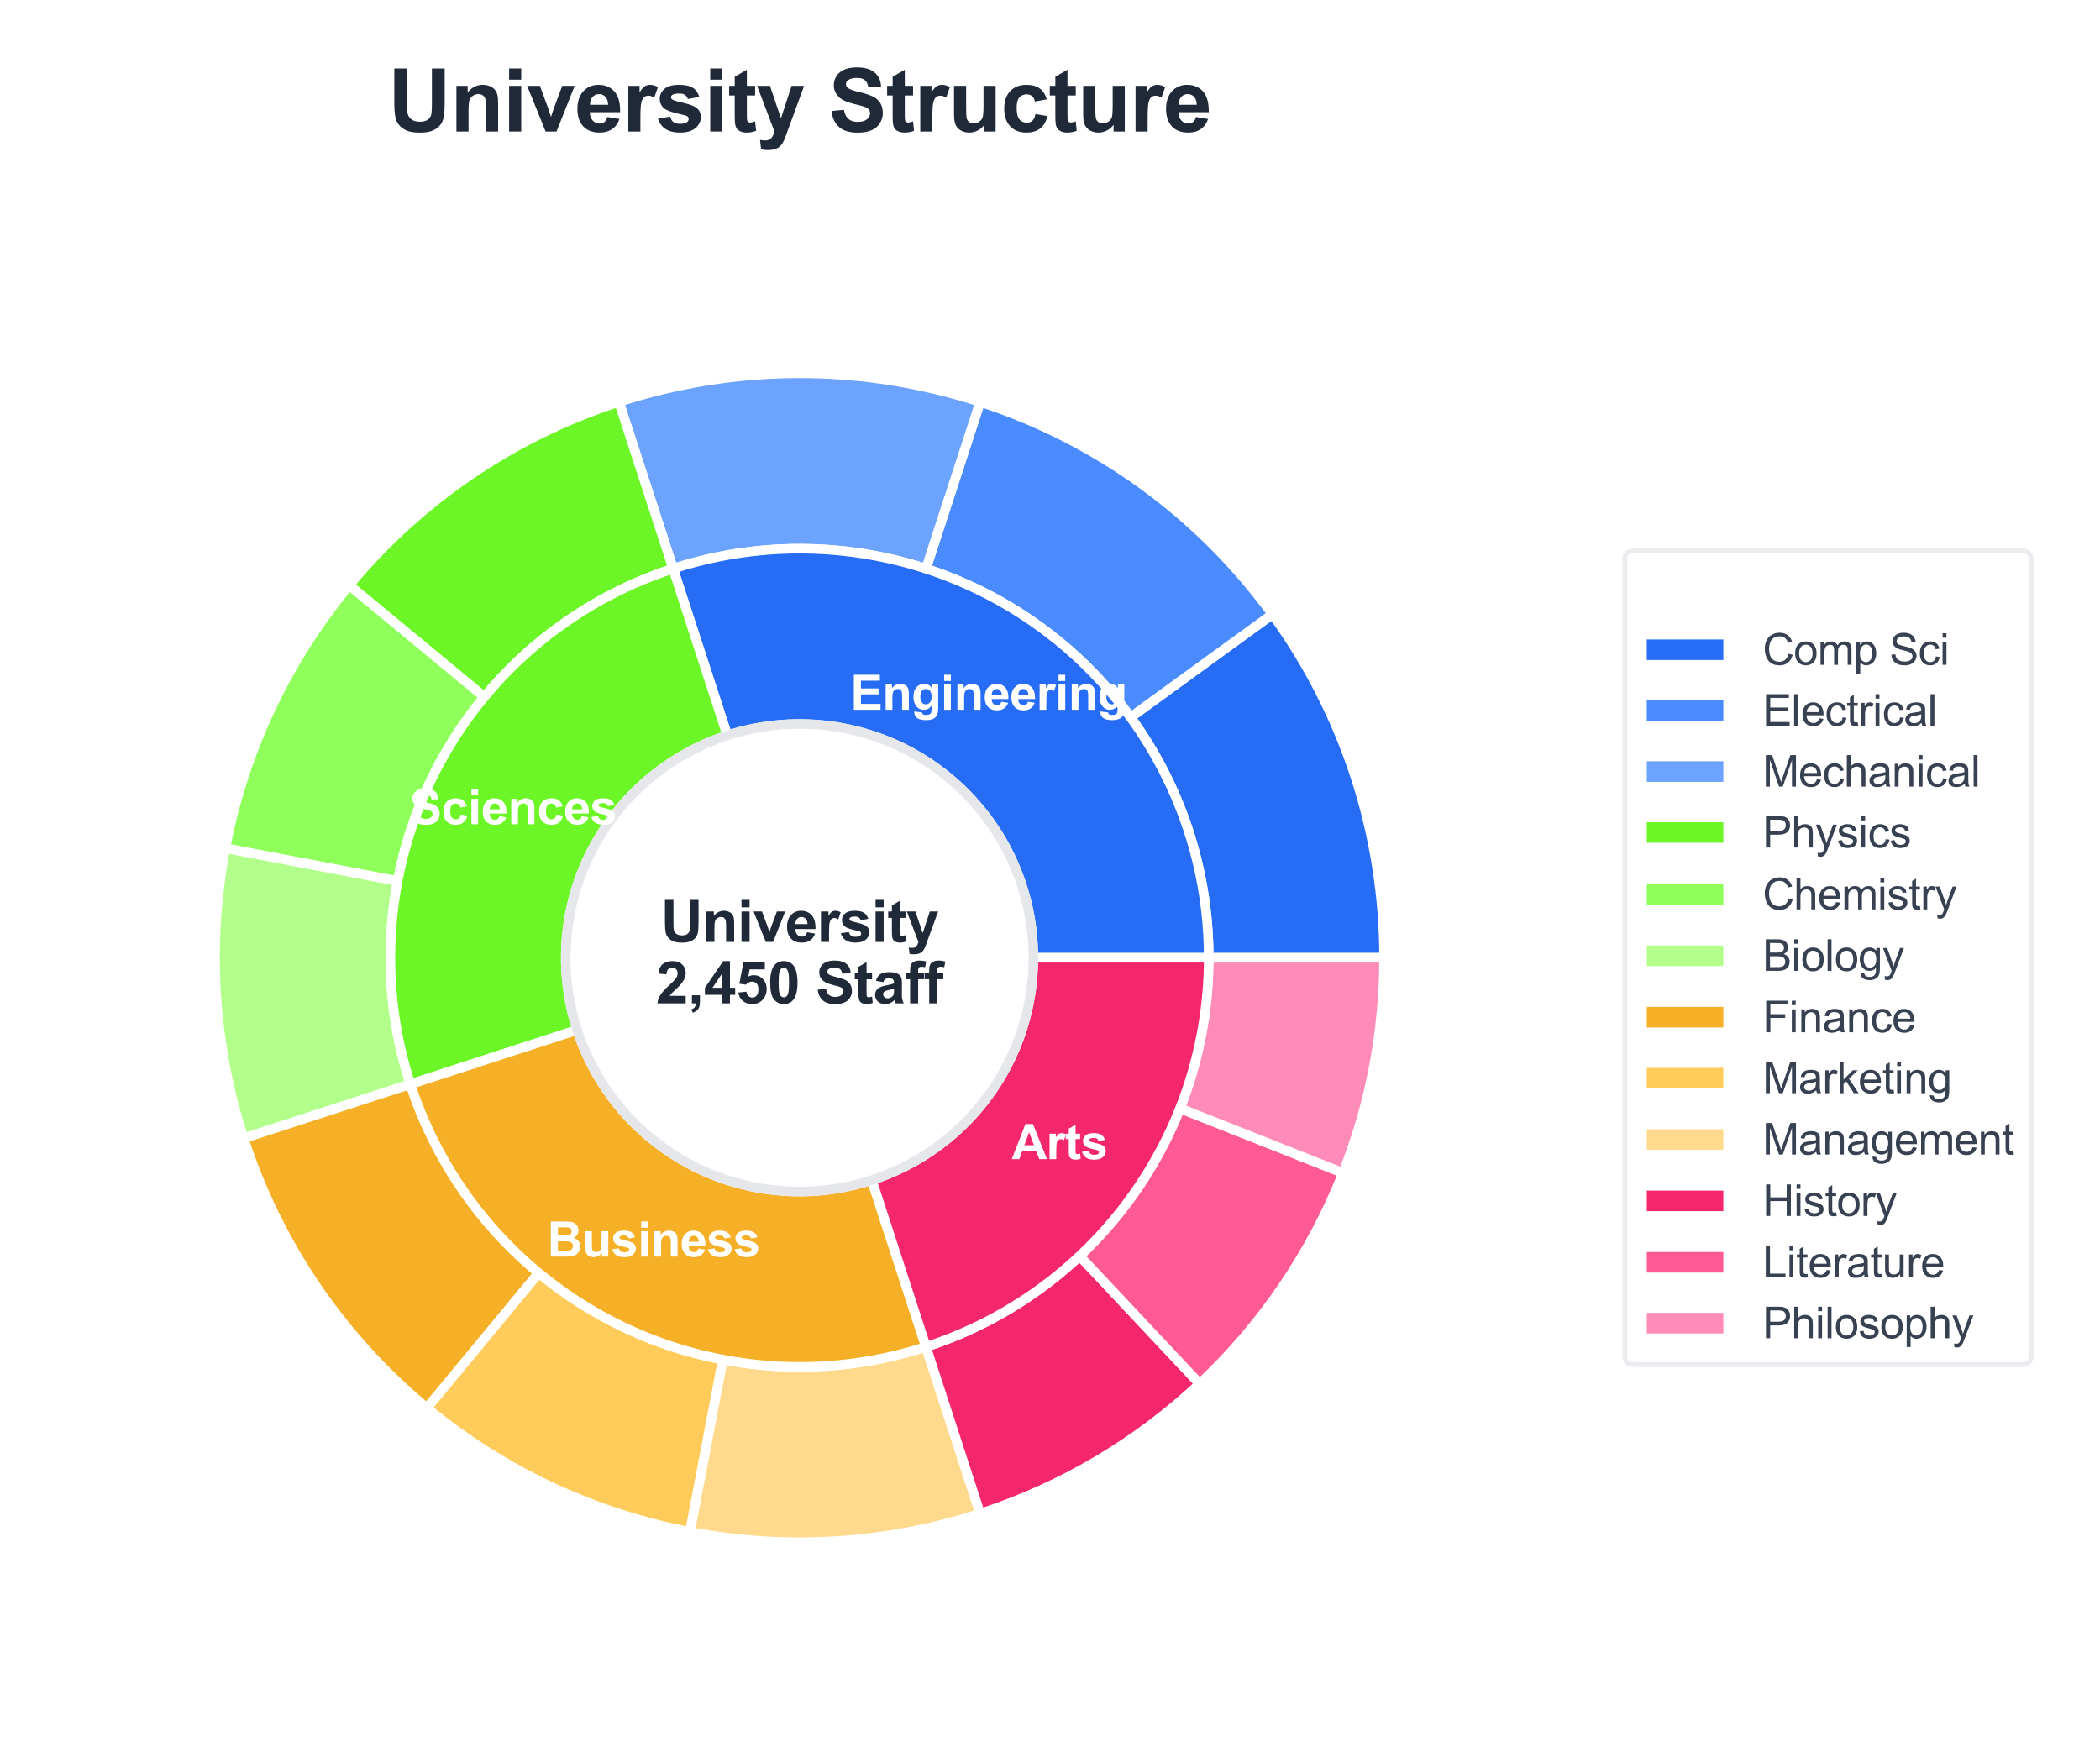<?xml version="1.0" encoding="utf-8" standalone="no"?>
<!DOCTYPE svg PUBLIC "-//W3C//DTD SVG 1.1//EN"
  "http://www.w3.org/Graphics/SVG/1.1/DTD/svg11.dtd">
<svg xmlns:xlink="http://www.w3.org/1999/xlink" viewBox="0 0 438.94 367.343" xmlns="http://www.w3.org/2000/svg" version="1.1">
 <defs>
  <style type="text/css">*{stroke-linejoin: round; stroke-linecap: butt}</style>
 </defs>
 <g id="figure_1">
  <g id="patch_1">
   <path d="M 0 367.343 
L 438.94 367.343 
L 438.94 -0 
L 0 -0 
z
" style="fill: #ffffff"/>
  </g>
  <g id="axes_1">
   <g id="matplotlib.axis_1"/>
   <g id="matplotlib.axis_2"/>
   <g id="patch_2">
    <path d="M 289.296 200.223 
C 289.296 187.403 287.278 174.662 283.316 162.469 
C 279.355 150.276 273.498 138.782 265.962 128.41 
L 236.31 149.954 
C 241.585 157.215 245.684 165.26 248.457 173.795 
C 251.231 182.33 252.643 191.249 252.643 200.223 
z
" style="fill: #276cf5; stroke: #ffffff; stroke-width: 2; stroke-linejoin: miter"/>
   </g>
   <g id="patch_3">
    <path d="M 265.962 128.41 
C 258.427 118.038 249.305 108.917 238.933 101.381 
C 228.561 93.845 217.067 87.989 204.874 84.027 
L 193.548 118.886 
C 202.083 121.659 210.129 125.759 217.389 131.034 
C 224.65 136.309 231.035 142.694 236.31 149.954 
z
" style="fill: #4a8cff; stroke: #ffffff; stroke-width: 2; stroke-linejoin: miter"/>
   </g>
   <g id="patch_4">
    <path d="M 204.874 84.027 
C 192.681 80.065 179.94 78.047 167.12 78.047 
C 154.299 78.047 141.559 80.065 129.366 84.027 
L 140.692 118.886 
C 149.227 116.113 158.146 114.7 167.12 114.7 
C 176.094 114.7 185.013 116.113 193.548 118.886 
z
" style="fill: #6ba3ff; stroke: #ffffff; stroke-width: 2; stroke-linejoin: miter"/>
   </g>
   <g id="patch_5">
    <path d="M 129.366 84.027 
C 118.396 87.591 107.986 92.691 98.447 99.174 
C 88.907 105.657 80.334 113.458 72.982 122.346 
L 101.223 145.709 
C 106.37 139.488 112.371 134.027 119.049 129.489 
C 125.726 124.951 133.013 121.381 140.692 118.886 
z
" style="fill: #6cf527; stroke: #ffffff; stroke-width: 2; stroke-linejoin: miter"/>
   </g>
   <g id="patch_6">
    <path d="M 72.982 122.346 
C 66.449 130.242 60.936 138.93 56.572 148.203 
C 52.208 157.477 49.029 167.263 47.108 177.33 
L 83.112 184.198 
C 84.456 177.151 86.682 170.301 89.736 163.809 
C 92.791 157.318 96.65 151.237 101.223 145.709 
z
" style="fill: #8fff5c; stroke: #ffffff; stroke-width: 2; stroke-linejoin: miter"/>
   </g>
   <g id="patch_7">
    <path d="M 47.108 177.33 
C 45.188 187.397 44.542 197.666 45.185 207.895 
C 45.829 218.124 47.757 228.231 50.924 237.978 
L 85.783 226.652 
C 83.566 219.829 82.216 212.754 81.766 205.593 
C 81.315 198.433 81.767 191.245 83.112 184.198 
z
" style="fill: #b2ff8c; stroke: #ffffff; stroke-width: 2; stroke-linejoin: miter"/>
   </g>
   <g id="patch_8">
    <path d="M 50.924 237.978 
C 54.488 248.947 59.588 259.357 66.071 268.897 
C 72.554 278.436 80.355 287.01 89.242 294.362 
L 112.605 266.12 
C 106.384 260.974 100.924 254.972 96.385 248.295 
C 91.847 241.617 88.278 234.33 85.783 226.652 
z
" style="fill: #f5b027; stroke: #ffffff; stroke-width: 2; stroke-linejoin: miter"/>
   </g>
   <g id="patch_9">
    <path d="M 89.242 294.362 
C 97.139 300.894 105.827 306.408 115.1 310.772 
C 124.373 315.135 134.159 318.315 144.226 320.235 
L 151.095 284.232 
C 144.047 282.887 137.197 280.662 130.706 277.607 
C 124.215 274.553 118.133 270.693 112.605 266.12 
z
" style="fill: #ffcc5c; stroke: #ffffff; stroke-width: 2; stroke-linejoin: miter"/>
   </g>
   <g id="patch_10">
    <path d="M 144.226 320.235 
C 154.294 322.156 164.563 322.802 174.791 322.158 
C 185.02 321.515 195.127 319.587 204.874 316.42 
L 193.548 281.561 
C 186.725 283.778 179.65 285.127 172.49 285.578 
C 165.33 286.028 158.142 285.576 151.095 284.232 
z
" style="fill: #ffd98c; stroke: #ffffff; stroke-width: 2; stroke-linejoin: miter"/>
   </g>
   <g id="patch_11">
    <path d="M 204.874 316.42 
C 213.401 313.649 221.596 309.949 229.313 305.385 
C 237.029 300.822 244.22 295.423 250.755 289.286 
L 225.665 262.567 
C 221.09 266.863 216.056 270.642 210.655 273.837 
C 205.253 277.031 199.516 279.622 193.548 281.561 
z
" style="fill: #f5276c; stroke: #ffffff; stroke-width: 2; stroke-linejoin: miter"/>
   </g>
   <g id="patch_12">
    <path d="M 250.755 289.286 
C 257.29 283.149 263.13 276.311 268.169 268.897 
C 273.208 261.482 277.416 253.535 280.716 245.199 
L 246.637 231.707 
C 244.327 237.541 241.382 243.104 237.855 248.295 
C 234.327 253.485 230.239 258.271 225.665 262.567 
z
" style="fill: #ff5a94; stroke: #ffffff; stroke-width: 2; stroke-linejoin: miter"/>
   </g>
   <g id="patch_13">
    <path d="M 280.716 245.199 
C 283.544 238.057 285.692 230.663 287.132 223.117 
C 288.571 215.571 289.296 207.906 289.296 200.224 
L 252.643 200.224 
C 252.643 205.601 252.136 210.967 251.128 216.249 
C 250.121 221.531 248.617 226.707 246.637 231.707 
z
" style="fill: #ff8cb8; stroke: #ffffff; stroke-width: 2; stroke-linejoin: miter"/>
   </g>
   <g id="patch_14">
    <path d="M 252.643 200.223 
C 252.643 186.728 249.449 173.422 243.322 161.397 
C 237.195 149.372 228.308 138.966 217.389 131.034 
C 206.471 123.101 193.828 117.864 180.499 115.753 
C 167.169 113.642 153.527 114.716 140.692 118.886 
L 152.018 153.745 
C 159.353 151.362 167.148 150.748 174.765 151.955 
C 182.382 153.161 189.606 156.154 195.845 160.686 
C 202.084 165.219 207.163 171.165 210.664 178.037 
C 214.165 184.908 215.99 192.512 215.99 200.223 
z
" style="fill: #276cf5; stroke: #ffffff; stroke-width: 2; stroke-linejoin: miter"/>
   </g>
   <g id="patch_15">
    <path d="M 140.692 118.886 
C 119.128 125.893 101.212 141.195 90.918 161.397 
C 80.625 181.599 78.776 205.088 85.783 226.652 
L 120.641 215.325 
C 116.638 203.003 117.694 189.581 123.576 178.037 
C 129.458 166.493 139.696 157.749 152.018 153.745 
z
" style="fill: #6cf527; stroke: #ffffff; stroke-width: 2; stroke-linejoin: miter"/>
   </g>
   <g id="patch_16">
    <path d="M 85.783 226.652 
C 89.253 237.333 94.794 247.226 102.088 255.766 
C 109.381 264.306 118.287 271.326 128.293 276.425 
C 138.3 281.524 149.214 284.602 160.41 285.483 
C 171.606 286.364 182.867 285.031 193.548 281.561 
L 182.222 246.702 
C 176.118 248.685 169.683 249.447 163.286 248.943 
C 156.888 248.44 150.651 246.681 144.933 243.767 
C 139.215 240.854 134.127 236.842 129.959 231.962 
C 125.791 227.082 122.625 221.429 120.641 215.325 
z
" style="fill: #f5b027; stroke: #ffffff; stroke-width: 2; stroke-linejoin: miter"/>
   </g>
   <g id="patch_17">
    <path d="M 193.548 281.561 
C 210.722 275.981 225.696 265.102 236.31 250.493 
C 246.924 235.884 252.643 218.281 252.643 200.223 
L 215.99 200.223 
C 215.99 210.542 212.722 220.601 206.657 228.949 
C 200.592 237.297 192.036 243.513 182.222 246.702 
z
" style="fill: #f5276c; stroke: #ffffff; stroke-width: 2; stroke-linejoin: miter"/>
   </g>
   <g id="patch_18">
    <path d="M 167.12 249.094 
C 180.081 249.094 192.512 243.945 201.677 234.78 
C 210.841 225.616 215.99 213.184 215.99 200.223 
C 215.99 187.263 210.841 174.831 201.677 165.667 
C 192.512 156.502 180.081 151.353 167.12 151.353 
C 154.159 151.353 141.728 156.502 132.563 165.667 
C 123.399 174.831 118.25 187.263 118.25 200.223 
C 118.25 213.184 123.399 225.616 132.563 234.78 
C 141.728 243.945 154.159 249.094 167.12 249.094 
z
" clip-path="url(#pfe0733d00d)" style="fill: #ffffff; stroke: #e5e7eb; stroke-width: 2; stroke-linejoin: miter"/>
   </g>
   <g id="text_1">
    <!-- Engineering -->
    <g style="fill: #ffffff" transform="translate(177.727 148.387) scale(0.1 -0.1)">
     <defs>
      <path id="Arial-BoldMT-45" d="M 466 0 
L 466 4581 
L 3863 4581 
L 3863 3806 
L 1391 3806 
L 1391 2791 
L 3691 2791 
L 3691 2019 
L 1391 2019 
L 1391 772 
L 3950 772 
L 3950 0 
L 466 0 
z
" transform="scale(0.016)"/>
      <path id="Arial-BoldMT-6e" d="M 3478 0 
L 2600 0 
L 2600 1694 
Q 2600 2231 2544 2389 
Q 2488 2547 2361 2634 
Q 2234 2722 2056 2722 
Q 1828 2722 1647 2597 
Q 1466 2472 1398 2265 
Q 1331 2059 1331 1503 
L 1331 0 
L 453 0 
L 453 3319 
L 1269 3319 
L 1269 2831 
Q 1703 3394 2363 3394 
Q 2653 3394 2893 3289 
Q 3134 3184 3257 3021 
Q 3381 2859 3429 2653 
Q 3478 2447 3478 2063 
L 3478 0 
z
" transform="scale(0.016)"/>
      <path id="Arial-BoldMT-67" d="M 378 -219 
L 1381 -341 
Q 1406 -516 1497 -581 
Q 1622 -675 1891 -675 
Q 2234 -675 2406 -572 
Q 2522 -503 2581 -350 
Q 2622 -241 2622 53 
L 2622 538 
Q 2228 0 1628 0 
Q 959 0 569 566 
Q 263 1013 263 1678 
Q 263 2513 664 2953 
Q 1066 3394 1663 3394 
Q 2278 3394 2678 2853 
L 2678 3319 
L 3500 3319 
L 3500 341 
Q 3500 -247 3403 -537 
Q 3306 -828 3131 -993 
Q 2956 -1159 2664 -1253 
Q 2372 -1347 1925 -1347 
Q 1081 -1347 728 -1058 
Q 375 -769 375 -325 
Q 375 -281 378 -219 
z
M 1163 1728 
Q 1163 1200 1367 954 
Q 1572 709 1872 709 
Q 2194 709 2416 961 
Q 2638 1213 2638 1706 
Q 2638 2222 2425 2472 
Q 2213 2722 1888 2722 
Q 1572 2722 1367 2476 
Q 1163 2231 1163 1728 
z
" transform="scale(0.016)"/>
      <path id="Arial-BoldMT-69" d="M 459 3769 
L 459 4581 
L 1338 4581 
L 1338 3769 
L 459 3769 
z
M 459 0 
L 459 3319 
L 1338 3319 
L 1338 0 
L 459 0 
z
" transform="scale(0.016)"/>
      <path id="Arial-BoldMT-65" d="M 2381 1056 
L 3256 909 
Q 3088 428 2723 176 
Q 2359 -75 1813 -75 
Q 947 -75 531 491 
Q 203 944 203 1634 
Q 203 2459 634 2926 
Q 1066 3394 1725 3394 
Q 2466 3394 2894 2905 
Q 3322 2416 3303 1406 
L 1103 1406 
Q 1113 1016 1316 798 
Q 1519 581 1822 581 
Q 2028 581 2168 693 
Q 2309 806 2381 1056 
z
M 2431 1944 
Q 2422 2325 2234 2523 
Q 2047 2722 1778 2722 
Q 1491 2722 1303 2513 
Q 1116 2303 1119 1944 
L 2431 1944 
z
" transform="scale(0.016)"/>
      <path id="Arial-BoldMT-72" d="M 1300 0 
L 422 0 
L 422 3319 
L 1238 3319 
L 1238 2847 
Q 1447 3181 1614 3287 
Q 1781 3394 1994 3394 
Q 2294 3394 2572 3228 
L 2300 2463 
Q 2078 2606 1888 2606 
Q 1703 2606 1575 2504 
Q 1447 2403 1373 2137 
Q 1300 1872 1300 1025 
L 1300 0 
z
" transform="scale(0.016)"/>
     </defs>
     <use xlink:href="#Arial-BoldMT-45"/>
     <use xlink:href="#Arial-BoldMT-6e" transform="translate(66.699 0)"/>
     <use xlink:href="#Arial-BoldMT-67" transform="translate(127.783 0)"/>
     <use xlink:href="#Arial-BoldMT-69" transform="translate(188.867 0)"/>
     <use xlink:href="#Arial-BoldMT-6e" transform="translate(216.65 0)"/>
     <use xlink:href="#Arial-BoldMT-65" transform="translate(277.734 0)"/>
     <use xlink:href="#Arial-BoldMT-65" transform="translate(333.35 0)"/>
     <use xlink:href="#Arial-BoldMT-72" transform="translate(388.965 0)"/>
     <use xlink:href="#Arial-BoldMT-69" transform="translate(427.881 0)"/>
     <use xlink:href="#Arial-BoldMT-6e" transform="translate(455.664 0)"/>
     <use xlink:href="#Arial-BoldMT-67" transform="translate(516.748 0)"/>
    </g>
   </g>
   <g id="text_2">
    <!-- Sciences -->
    <g style="fill: #ffffff" transform="translate(85.567 172.309) scale(0.1 -0.1)">
     <defs>
      <path id="Arial-BoldMT-53" d="M 231 1491 
L 1131 1578 
Q 1213 1125 1461 912 
Q 1709 700 2131 700 
Q 2578 700 2804 889 
Q 3031 1078 3031 1331 
Q 3031 1494 2936 1608 
Q 2841 1722 2603 1806 
Q 2441 1863 1863 2006 
Q 1119 2191 819 2459 
Q 397 2838 397 3381 
Q 397 3731 595 4036 
Q 794 4341 1167 4500 
Q 1541 4659 2069 4659 
Q 2931 4659 3367 4281 
Q 3803 3903 3825 3272 
L 2900 3231 
Q 2841 3584 2645 3739 
Q 2450 3894 2059 3894 
Q 1656 3894 1428 3728 
Q 1281 3622 1281 3444 
Q 1281 3281 1419 3166 
Q 1594 3019 2269 2859 
Q 2944 2700 3267 2529 
Q 3591 2359 3773 2064 
Q 3956 1769 3956 1334 
Q 3956 941 3737 597 
Q 3519 253 3119 86 
Q 2719 -81 2122 -81 
Q 1253 -81 787 320 
Q 322 722 231 1491 
z
" transform="scale(0.016)"/>
      <path id="Arial-BoldMT-63" d="M 3353 2338 
L 2488 2181 
Q 2444 2441 2289 2572 
Q 2134 2703 1888 2703 
Q 1559 2703 1364 2476 
Q 1169 2250 1169 1719 
Q 1169 1128 1367 884 
Q 1566 641 1900 641 
Q 2150 641 2309 783 
Q 2469 925 2534 1272 
L 3397 1125 
Q 3263 531 2881 228 
Q 2500 -75 1859 -75 
Q 1131 -75 698 384 
Q 266 844 266 1656 
Q 266 2478 700 2936 
Q 1134 3394 1875 3394 
Q 2481 3394 2839 3133 
Q 3197 2872 3353 2338 
z
" transform="scale(0.016)"/>
      <path id="Arial-BoldMT-73" d="M 150 947 
L 1031 1081 
Q 1088 825 1259 692 
Q 1431 559 1741 559 
Q 2081 559 2253 684 
Q 2369 772 2369 919 
Q 2369 1019 2306 1084 
Q 2241 1147 2013 1200 
Q 950 1434 666 1628 
Q 272 1897 272 2375 
Q 272 2806 612 3100 
Q 953 3394 1669 3394 
Q 2350 3394 2681 3172 
Q 3013 2950 3138 2516 
L 2309 2363 
Q 2256 2556 2107 2659 
Q 1959 2763 1684 2763 
Q 1338 2763 1188 2666 
Q 1088 2597 1088 2488 
Q 1088 2394 1175 2328 
Q 1294 2241 1995 2081 
Q 2697 1922 2975 1691 
Q 3250 1456 3250 1038 
Q 3250 581 2869 253 
Q 2488 -75 1741 -75 
Q 1063 -75 667 200 
Q 272 475 150 947 
z
" transform="scale(0.016)"/>
     </defs>
     <use xlink:href="#Arial-BoldMT-53"/>
     <use xlink:href="#Arial-BoldMT-63" transform="translate(66.699 0)"/>
     <use xlink:href="#Arial-BoldMT-69" transform="translate(122.314 0)"/>
     <use xlink:href="#Arial-BoldMT-65" transform="translate(150.098 0)"/>
     <use xlink:href="#Arial-BoldMT-6e" transform="translate(205.713 0)"/>
     <use xlink:href="#Arial-BoldMT-63" transform="translate(266.797 0)"/>
     <use xlink:href="#Arial-BoldMT-65" transform="translate(322.412 0)"/>
     <use xlink:href="#Arial-BoldMT-73" transform="translate(378.027 0)"/>
    </g>
   </g>
   <g id="text_3">
    <!-- Business -->
    <g style="fill: #ffffff" transform="translate(114.384 262.688) scale(0.1 -0.1)">
     <defs>
      <path id="Arial-BoldMT-42" d="M 469 4581 
L 2300 4581 
Q 2844 4581 3111 4536 
Q 3378 4491 3589 4347 
Q 3800 4203 3940 3964 
Q 4081 3725 4081 3428 
Q 4081 3106 3907 2837 
Q 3734 2569 3438 2434 
Q 3856 2313 4081 2019 
Q 4306 1725 4306 1328 
Q 4306 1016 4161 720 
Q 4016 425 3764 248 
Q 3513 72 3144 31 
Q 2913 6 2028 0 
L 469 0 
L 469 4581 
z
M 1394 3819 
L 1394 2759 
L 2000 2759 
Q 2541 2759 2672 2775 
Q 2909 2803 3045 2939 
Q 3181 3075 3181 3297 
Q 3181 3509 3064 3642 
Q 2947 3775 2716 3803 
Q 2578 3819 1925 3819 
L 1394 3819 
z
M 1394 1997 
L 1394 772 
L 2250 772 
Q 2750 772 2884 800 
Q 3091 838 3220 983 
Q 3350 1128 3350 1372 
Q 3350 1578 3250 1722 
Q 3150 1866 2961 1931 
Q 2772 1997 2141 1997 
L 1394 1997 
z
" transform="scale(0.016)"/>
      <path id="Arial-BoldMT-75" d="M 2644 0 
L 2644 497 
Q 2463 231 2167 78 
Q 1872 -75 1544 -75 
Q 1209 -75 943 72 
Q 678 219 559 484 
Q 441 750 441 1219 
L 441 3319 
L 1319 3319 
L 1319 1794 
Q 1319 1094 1367 936 
Q 1416 778 1544 686 
Q 1672 594 1869 594 
Q 2094 594 2272 717 
Q 2450 841 2515 1023 
Q 2581 1206 2581 1919 
L 2581 3319 
L 3459 3319 
L 3459 0 
L 2644 0 
z
" transform="scale(0.016)"/>
     </defs>
     <use xlink:href="#Arial-BoldMT-42"/>
     <use xlink:href="#Arial-BoldMT-75" transform="translate(72.217 0)"/>
     <use xlink:href="#Arial-BoldMT-73" transform="translate(133.301 0)"/>
     <use xlink:href="#Arial-BoldMT-69" transform="translate(188.916 0)"/>
     <use xlink:href="#Arial-BoldMT-6e" transform="translate(216.699 0)"/>
     <use xlink:href="#Arial-BoldMT-65" transform="translate(277.783 0)"/>
     <use xlink:href="#Arial-BoldMT-73" transform="translate(333.398 0)"/>
     <use xlink:href="#Arial-BoldMT-73" transform="translate(389.014 0)"/>
    </g>
   </g>
   <g id="text_4">
    <!-- Arts -->
    <g style="fill: #ffffff" transform="translate(211.481 242.313) scale(0.1 -0.1)">
     <defs>
      <path id="Arial-BoldMT-41" d="M 4597 0 
L 3591 0 
L 3191 1041 
L 1359 1041 
L 981 0 
L 0 0 
L 1784 4581 
L 2763 4581 
L 4597 0 
z
M 2894 1813 
L 2263 3513 
L 1644 1813 
L 2894 1813 
z
" transform="scale(0.016)"/>
      <path id="Arial-BoldMT-74" d="M 1981 3319 
L 1981 2619 
L 1381 2619 
L 1381 1281 
Q 1381 875 1398 808 
Q 1416 741 1477 697 
Q 1538 653 1625 653 
Q 1747 653 1978 738 
L 2053 56 
Q 1747 -75 1359 -75 
Q 1122 -75 931 4 
Q 741 84 652 211 
Q 563 338 528 553 
Q 500 706 500 1172 
L 500 2619 
L 97 2619 
L 97 3319 
L 500 3319 
L 500 3978 
L 1381 4491 
L 1381 3319 
L 1981 3319 
z
" transform="scale(0.016)"/>
     </defs>
     <use xlink:href="#Arial-BoldMT-41"/>
     <use xlink:href="#Arial-BoldMT-72" transform="translate(72.217 0)"/>
     <use xlink:href="#Arial-BoldMT-74" transform="translate(111.133 0)"/>
     <use xlink:href="#Arial-BoldMT-73" transform="translate(144.434 0)"/>
    </g>
   </g>
   <g id="text_5">
    <!-- University -->
    <g style="fill: #1f2937" transform="translate(138.109 196.918) scale(0.12 -0.12)">
     <defs>
      <path id="Arial-BoldMT-55" d="M 459 4581 
L 1384 4581 
L 1384 2100 
Q 1384 1509 1419 1334 
Q 1478 1053 1701 883 
Q 1925 713 2313 713 
Q 2706 713 2906 873 
Q 3106 1034 3147 1268 
Q 3188 1503 3188 2047 
L 3188 4581 
L 4113 4581 
L 4113 2175 
Q 4113 1350 4038 1009 
Q 3963 669 3761 434 
Q 3559 200 3221 61 
Q 2884 -78 2341 -78 
Q 1684 -78 1345 73 
Q 1006 225 809 467 
Q 613 709 550 975 
Q 459 1369 459 2138 
L 459 4581 
z
" transform="scale(0.016)"/>
      <path id="Arial-BoldMT-76" d="M 1372 0 
L 34 3319 
L 956 3319 
L 1581 1625 
L 1763 1059 
Q 1834 1275 1853 1344 
Q 1897 1484 1947 1625 
L 2578 3319 
L 3481 3319 
L 2163 0 
L 1372 0 
z
" transform="scale(0.016)"/>
      <path id="Arial-BoldMT-79" d="M 44 3319 
L 978 3319 
L 1772 963 
L 2547 3319 
L 3456 3319 
L 2284 125 
L 2075 -453 
Q 1959 -744 1854 -897 
Q 1750 -1050 1614 -1145 
Q 1478 -1241 1279 -1294 
Q 1081 -1347 831 -1347 
Q 578 -1347 334 -1294 
L 256 -606 
Q 463 -647 628 -647 
Q 934 -647 1081 -467 
Q 1228 -288 1306 -9 
L 44 3319 
z
" transform="scale(0.016)"/>
     </defs>
     <use xlink:href="#Arial-BoldMT-55"/>
     <use xlink:href="#Arial-BoldMT-6e" transform="translate(72.217 0)"/>
     <use xlink:href="#Arial-BoldMT-69" transform="translate(133.301 0)"/>
     <use xlink:href="#Arial-BoldMT-76" transform="translate(161.084 0)"/>
     <use xlink:href="#Arial-BoldMT-65" transform="translate(216.699 0)"/>
     <use xlink:href="#Arial-BoldMT-72" transform="translate(272.314 0)"/>
     <use xlink:href="#Arial-BoldMT-73" transform="translate(311.23 0)"/>
     <use xlink:href="#Arial-BoldMT-69" transform="translate(366.846 0)"/>
     <use xlink:href="#Arial-BoldMT-74" transform="translate(394.629 0)"/>
     <use xlink:href="#Arial-BoldMT-79" transform="translate(427.93 0)"/>
    </g>
    <!-- 2,450 Staff -->
    <g style="fill: #1f2937" transform="translate(137.108 209.75) scale(0.12 -0.12)">
     <defs>
      <path id="Arial-BoldMT-32" d="M 3238 816 
L 3238 0 
L 159 0 
Q 209 463 459 877 
Q 709 1291 1447 1975 
Q 2041 2528 2175 2725 
Q 2356 2997 2356 3263 
Q 2356 3556 2198 3714 
Q 2041 3872 1763 3872 
Q 1488 3872 1325 3706 
Q 1163 3541 1138 3156 
L 263 3244 
Q 341 3969 753 4284 
Q 1166 4600 1784 4600 
Q 2463 4600 2850 4234 
Q 3238 3869 3238 3325 
Q 3238 3016 3127 2736 
Q 3016 2456 2775 2150 
Q 2616 1947 2200 1565 
Q 1784 1184 1673 1059 
Q 1563 934 1494 816 
L 3238 816 
z
" transform="scale(0.016)"/>
      <path id="Arial-BoldMT-2c" d="M 438 878 
L 1316 878 
L 1316 250 
Q 1316 -131 1250 -351 
Q 1184 -572 1001 -747 
Q 819 -922 538 -1022 
L 366 -659 
Q 631 -572 743 -419 
Q 856 -266 863 0 
L 438 0 
L 438 878 
z
" transform="scale(0.016)"/>
      <path id="Arial-BoldMT-34" d="M 1994 0 
L 1994 922 
L 119 922 
L 119 1691 
L 2106 4600 
L 2844 4600 
L 2844 1694 
L 3413 1694 
L 3413 922 
L 2844 922 
L 2844 0 
L 1994 0 
z
M 1994 1694 
L 1994 3259 
L 941 1694 
L 1994 1694 
z
" transform="scale(0.016)"/>
      <path id="Arial-BoldMT-35" d="M 284 1178 
L 1159 1269 
Q 1197 972 1381 798 
Q 1566 625 1806 625 
Q 2081 625 2272 848 
Q 2463 1072 2463 1522 
Q 2463 1944 2273 2155 
Q 2084 2366 1781 2366 
Q 1403 2366 1103 2031 
L 391 2134 
L 841 4519 
L 3163 4519 
L 3163 3697 
L 1506 3697 
L 1369 2919 
Q 1663 3066 1969 3066 
Q 2553 3066 2959 2641 
Q 3366 2216 3366 1538 
Q 3366 972 3038 528 
Q 2591 -78 1797 -78 
Q 1163 -78 763 262 
Q 363 603 284 1178 
z
" transform="scale(0.016)"/>
      <path id="Arial-BoldMT-30" d="M 1756 4600 
Q 2422 4600 2797 4125 
Q 3244 3563 3244 2259 
Q 3244 959 2794 391 
Q 2422 -78 1756 -78 
Q 1088 -78 678 436 
Q 269 950 269 2269 
Q 269 3563 719 4131 
Q 1091 4600 1756 4600 
z
M 1756 3872 
Q 1597 3872 1472 3770 
Q 1347 3669 1278 3406 
Q 1188 3066 1188 2259 
Q 1188 1453 1269 1151 
Q 1350 850 1473 750 
Q 1597 650 1756 650 
Q 1916 650 2041 751 
Q 2166 853 2234 1116 
Q 2325 1453 2325 2259 
Q 2325 3066 2244 3367 
Q 2163 3669 2039 3770 
Q 1916 3872 1756 3872 
z
" transform="scale(0.016)"/>
      <path id="Arial-BoldMT-20" transform="scale(0.016)"/>
      <path id="Arial-BoldMT-61" d="M 1116 2306 
L 319 2450 
Q 453 2931 781 3162 
Q 1109 3394 1756 3394 
Q 2344 3394 2631 3255 
Q 2919 3116 3036 2902 
Q 3153 2688 3153 2116 
L 3144 1091 
Q 3144 653 3186 445 
Q 3228 238 3344 0 
L 2475 0 
Q 2441 88 2391 259 
Q 2369 338 2359 363 
Q 2134 144 1878 34 
Q 1622 -75 1331 -75 
Q 819 -75 523 203 
Q 228 481 228 906 
Q 228 1188 362 1408 
Q 497 1628 739 1745 
Q 981 1863 1438 1950 
Q 2053 2066 2291 2166 
L 2291 2253 
Q 2291 2506 2166 2614 
Q 2041 2722 1694 2722 
Q 1459 2722 1328 2630 
Q 1197 2538 1116 2306 
z
M 2291 1594 
Q 2122 1538 1756 1459 
Q 1391 1381 1278 1306 
Q 1106 1184 1106 997 
Q 1106 813 1243 678 
Q 1381 544 1594 544 
Q 1831 544 2047 700 
Q 2206 819 2256 991 
Q 2291 1103 2291 1419 
L 2291 1594 
z
" transform="scale(0.016)"/>
      <path id="Arial-BoldMT-66" d="M 75 3319 
L 563 3319 
L 563 3569 
Q 563 3988 652 4194 
Q 741 4400 980 4529 
Q 1219 4659 1584 4659 
Q 1959 4659 2319 4547 
L 2200 3934 
Q 1991 3984 1797 3984 
Q 1606 3984 1523 3895 
Q 1441 3806 1441 3553 
L 1441 3319 
L 2097 3319 
L 2097 2628 
L 1441 2628 
L 1441 0 
L 563 0 
L 563 2628 
L 75 2628 
L 75 3319 
z
" transform="scale(0.016)"/>
     </defs>
     <use xlink:href="#Arial-BoldMT-32"/>
     <use xlink:href="#Arial-BoldMT-2c" transform="translate(55.615 0)"/>
     <use xlink:href="#Arial-BoldMT-34" transform="translate(83.398 0)"/>
     <use xlink:href="#Arial-BoldMT-35" transform="translate(139.014 0)"/>
     <use xlink:href="#Arial-BoldMT-30" transform="translate(194.629 0)"/>
     <use xlink:href="#Arial-BoldMT-20" transform="translate(250.244 0)"/>
     <use xlink:href="#Arial-BoldMT-53" transform="translate(278.027 0)"/>
     <use xlink:href="#Arial-BoldMT-74" transform="translate(344.727 0)"/>
     <use xlink:href="#Arial-BoldMT-61" transform="translate(378.027 0)"/>
     <use xlink:href="#Arial-BoldMT-66" transform="translate(433.643 0)"/>
     <use xlink:href="#Arial-BoldMT-66" transform="translate(466.943 0)"/>
    </g>
   </g>
   <g id="text_6">
    <!-- University Structure -->
    <g style="fill: #1f2937" transform="translate(81.097 27.503) scale(0.18 -0.18)">
     <use xlink:href="#Arial-BoldMT-55"/>
     <use xlink:href="#Arial-BoldMT-6e" transform="translate(72.217 0)"/>
     <use xlink:href="#Arial-BoldMT-69" transform="translate(133.301 0)"/>
     <use xlink:href="#Arial-BoldMT-76" transform="translate(161.084 0)"/>
     <use xlink:href="#Arial-BoldMT-65" transform="translate(216.699 0)"/>
     <use xlink:href="#Arial-BoldMT-72" transform="translate(272.314 0)"/>
     <use xlink:href="#Arial-BoldMT-73" transform="translate(311.23 0)"/>
     <use xlink:href="#Arial-BoldMT-69" transform="translate(366.846 0)"/>
     <use xlink:href="#Arial-BoldMT-74" transform="translate(394.629 0)"/>
     <use xlink:href="#Arial-BoldMT-79" transform="translate(427.93 0)"/>
     <use xlink:href="#Arial-BoldMT-20" transform="translate(483.545 0)"/>
     <use xlink:href="#Arial-BoldMT-53" transform="translate(511.328 0)"/>
     <use xlink:href="#Arial-BoldMT-74" transform="translate(578.027 0)"/>
     <use xlink:href="#Arial-BoldMT-72" transform="translate(611.328 0)"/>
     <use xlink:href="#Arial-BoldMT-75" transform="translate(650.244 0)"/>
     <use xlink:href="#Arial-BoldMT-63" transform="translate(711.328 0)"/>
     <use xlink:href="#Arial-BoldMT-74" transform="translate(766.943 0)"/>
     <use xlink:href="#Arial-BoldMT-75" transform="translate(800.244 0)"/>
     <use xlink:href="#Arial-BoldMT-72" transform="translate(861.328 0)"/>
     <use xlink:href="#Arial-BoldMT-65" transform="translate(900.244 0)"/>
    </g>
   </g>
   <g id="legend_1">
    <g id="patch_19">
     <path d="M 341.412 285.26 
L 422.74 285.26 
Q 424.54 285.26 424.54 283.46 
L 424.54 116.987 
Q 424.54 115.187 422.74 115.187 
L 341.412 115.187 
Q 339.612 115.187 339.612 116.987 
L 339.612 283.46 
Q 339.612 285.26 341.412 285.26 
z
" style="fill: #ffffff; opacity: 0.8; stroke: #e5e7eb; stroke-linejoin: miter"/>
    </g>
    <g id="text_7">
     <!-- Departments -->
     <g style="fill: #ffffff" transform="translate(353.455 125.945) scale(0.1 -0.1)">
      <defs>
       <path id="ArialMT-44" d="M 494 0 
L 494 4581 
L 2072 4581 
Q 2606 4581 2888 4516 
Q 3281 4425 3559 4188 
Q 3922 3881 4101 3404 
Q 4281 2928 4281 2316 
Q 4281 1794 4159 1391 
Q 4038 988 3847 723 
Q 3656 459 3429 307 
Q 3203 156 2883 78 
Q 2563 0 2147 0 
L 494 0 
z
M 1100 541 
L 2078 541 
Q 2531 541 2789 625 
Q 3047 709 3200 863 
Q 3416 1078 3536 1442 
Q 3656 1806 3656 2325 
Q 3656 3044 3420 3430 
Q 3184 3816 2847 3947 
Q 2603 4041 2063 4041 
L 1100 4041 
L 1100 541 
z
" transform="scale(0.016)"/>
       <path id="ArialMT-65" d="M 2694 1069 
L 3275 997 
Q 3138 488 2766 206 
Q 2394 -75 1816 -75 
Q 1088 -75 661 373 
Q 234 822 234 1631 
Q 234 2469 665 2931 
Q 1097 3394 1784 3394 
Q 2450 3394 2872 2941 
Q 3294 2488 3294 1666 
Q 3294 1616 3291 1516 
L 816 1516 
Q 847 969 1125 678 
Q 1403 388 1819 388 
Q 2128 388 2347 550 
Q 2566 713 2694 1069 
z
M 847 1978 
L 2700 1978 
Q 2663 2397 2488 2606 
Q 2219 2931 1791 2931 
Q 1403 2931 1139 2672 
Q 875 2413 847 1978 
z
" transform="scale(0.016)"/>
       <path id="ArialMT-70" d="M 422 -1272 
L 422 3319 
L 934 3319 
L 934 2888 
Q 1116 3141 1344 3267 
Q 1572 3394 1897 3394 
Q 2322 3394 2647 3175 
Q 2972 2956 3137 2557 
Q 3303 2159 3303 1684 
Q 3303 1175 3120 767 
Q 2938 359 2589 142 
Q 2241 -75 1856 -75 
Q 1575 -75 1351 44 
Q 1128 163 984 344 
L 984 -1272 
L 422 -1272 
z
M 931 1641 
Q 931 1000 1190 694 
Q 1450 388 1819 388 
Q 2194 388 2461 705 
Q 2728 1022 2728 1688 
Q 2728 2322 2467 2637 
Q 2206 2953 1844 2953 
Q 1484 2953 1207 2617 
Q 931 2281 931 1641 
z
" transform="scale(0.016)"/>
       <path id="ArialMT-61" d="M 2588 409 
Q 2275 144 1986 34 
Q 1697 -75 1366 -75 
Q 819 -75 525 192 
Q 231 459 231 875 
Q 231 1119 342 1320 
Q 453 1522 633 1644 
Q 813 1766 1038 1828 
Q 1203 1872 1538 1913 
Q 2219 1994 2541 2106 
Q 2544 2222 2544 2253 
Q 2544 2597 2384 2738 
Q 2169 2928 1744 2928 
Q 1347 2928 1158 2789 
Q 969 2650 878 2297 
L 328 2372 
Q 403 2725 575 2942 
Q 747 3159 1072 3276 
Q 1397 3394 1825 3394 
Q 2250 3394 2515 3294 
Q 2781 3194 2906 3042 
Q 3031 2891 3081 2659 
Q 3109 2516 3109 2141 
L 3109 1391 
Q 3109 606 3145 398 
Q 3181 191 3288 0 
L 2700 0 
Q 2613 175 2588 409 
z
M 2541 1666 
Q 2234 1541 1622 1453 
Q 1275 1403 1131 1340 
Q 988 1278 909 1158 
Q 831 1038 831 891 
Q 831 666 1001 516 
Q 1172 366 1500 366 
Q 1825 366 2078 508 
Q 2331 650 2450 897 
Q 2541 1088 2541 1459 
L 2541 1666 
z
" transform="scale(0.016)"/>
       <path id="ArialMT-72" d="M 416 0 
L 416 3319 
L 922 3319 
L 922 2816 
Q 1116 3169 1280 3281 
Q 1444 3394 1641 3394 
Q 1925 3394 2219 3213 
L 2025 2691 
Q 1819 2813 1613 2813 
Q 1428 2813 1281 2702 
Q 1134 2591 1072 2394 
Q 978 2094 978 1738 
L 978 0 
L 416 0 
z
" transform="scale(0.016)"/>
       <path id="ArialMT-74" d="M 1650 503 
L 1731 6 
Q 1494 -44 1306 -44 
Q 1000 -44 831 53 
Q 663 150 594 308 
Q 525 466 525 972 
L 525 2881 
L 113 2881 
L 113 3319 
L 525 3319 
L 525 4141 
L 1084 4478 
L 1084 3319 
L 1650 3319 
L 1650 2881 
L 1084 2881 
L 1084 941 
Q 1084 700 1114 631 
Q 1144 563 1211 522 
Q 1278 481 1403 481 
Q 1497 481 1650 503 
z
" transform="scale(0.016)"/>
       <path id="ArialMT-6d" d="M 422 0 
L 422 3319 
L 925 3319 
L 925 2853 
Q 1081 3097 1340 3245 
Q 1600 3394 1931 3394 
Q 2300 3394 2536 3241 
Q 2772 3088 2869 2813 
Q 3263 3394 3894 3394 
Q 4388 3394 4653 3120 
Q 4919 2847 4919 2278 
L 4919 0 
L 4359 0 
L 4359 2091 
Q 4359 2428 4304 2576 
Q 4250 2725 4106 2815 
Q 3963 2906 3769 2906 
Q 3419 2906 3187 2673 
Q 2956 2441 2956 1928 
L 2956 0 
L 2394 0 
L 2394 2156 
Q 2394 2531 2256 2718 
Q 2119 2906 1806 2906 
Q 1569 2906 1367 2781 
Q 1166 2656 1075 2415 
Q 984 2175 984 1722 
L 984 0 
L 422 0 
z
" transform="scale(0.016)"/>
       <path id="ArialMT-6e" d="M 422 0 
L 422 3319 
L 928 3319 
L 928 2847 
Q 1294 3394 1984 3394 
Q 2284 3394 2536 3286 
Q 2788 3178 2913 3003 
Q 3038 2828 3088 2588 
Q 3119 2431 3119 2041 
L 3119 0 
L 2556 0 
L 2556 2019 
Q 2556 2363 2490 2533 
Q 2425 2703 2258 2804 
Q 2091 2906 1866 2906 
Q 1506 2906 1245 2678 
Q 984 2450 984 1813 
L 984 0 
L 422 0 
z
" transform="scale(0.016)"/>
       <path id="ArialMT-73" d="M 197 991 
L 753 1078 
Q 800 744 1014 566 
Q 1228 388 1613 388 
Q 2000 388 2187 545 
Q 2375 703 2375 916 
Q 2375 1106 2209 1216 
Q 2094 1291 1634 1406 
Q 1016 1563 777 1677 
Q 538 1791 414 1992 
Q 291 2194 291 2438 
Q 291 2659 392 2848 
Q 494 3038 669 3163 
Q 800 3259 1026 3326 
Q 1253 3394 1513 3394 
Q 1903 3394 2198 3281 
Q 2494 3169 2634 2976 
Q 2775 2784 2828 2463 
L 2278 2388 
Q 2241 2644 2061 2787 
Q 1881 2931 1553 2931 
Q 1166 2931 1000 2803 
Q 834 2675 834 2503 
Q 834 2394 903 2306 
Q 972 2216 1119 2156 
Q 1203 2125 1616 2013 
Q 2213 1853 2448 1751 
Q 2684 1650 2818 1456 
Q 2953 1263 2953 975 
Q 2953 694 2789 445 
Q 2625 197 2315 61 
Q 2006 -75 1616 -75 
Q 969 -75 630 194 
Q 291 463 197 991 
z
" transform="scale(0.016)"/>
      </defs>
      <use xlink:href="#ArialMT-44"/>
      <use xlink:href="#ArialMT-65" transform="translate(72.217 0)"/>
      <use xlink:href="#ArialMT-70" transform="translate(127.832 0)"/>
      <use xlink:href="#ArialMT-61" transform="translate(183.447 0)"/>
      <use xlink:href="#ArialMT-72" transform="translate(239.062 0)"/>
      <use xlink:href="#ArialMT-74" transform="translate(272.363 0)"/>
      <use xlink:href="#ArialMT-6d" transform="translate(300.146 0)"/>
      <use xlink:href="#ArialMT-65" transform="translate(383.447 0)"/>
      <use xlink:href="#ArialMT-6e" transform="translate(439.062 0)"/>
      <use xlink:href="#ArialMT-74" transform="translate(494.678 0)"/>
      <use xlink:href="#ArialMT-73" transform="translate(522.461 0)"/>
     </g>
    </g>
    <g id="patch_20">
     <path d="M 343.212 138.984 
L 361.212 138.984 
L 361.212 132.684 
L 343.212 132.684 
z
" style="fill: #276cf5; stroke: #ffffff; stroke-width: 2; stroke-linejoin: miter"/>
    </g>
    <g id="text_8">
     <!-- Comp Sci -->
     <g style="fill: #374151" transform="translate(368.412 138.984) scale(0.09 -0.09)">
      <defs>
       <path id="ArialMT-43" d="M 3763 1606 
L 4369 1453 
Q 4178 706 3683 314 
Q 3188 -78 2472 -78 
Q 1731 -78 1267 223 
Q 803 525 561 1097 
Q 319 1669 319 2325 
Q 319 3041 592 3573 
Q 866 4106 1370 4382 
Q 1875 4659 2481 4659 
Q 3169 4659 3637 4309 
Q 4106 3959 4291 3325 
L 3694 3184 
Q 3534 3684 3231 3912 
Q 2928 4141 2469 4141 
Q 1941 4141 1586 3887 
Q 1231 3634 1087 3207 
Q 944 2781 944 2328 
Q 944 1744 1114 1308 
Q 1284 872 1643 656 
Q 2003 441 2422 441 
Q 2931 441 3284 734 
Q 3638 1028 3763 1606 
z
" transform="scale(0.016)"/>
       <path id="ArialMT-6f" d="M 213 1659 
Q 213 2581 725 3025 
Q 1153 3394 1769 3394 
Q 2453 3394 2887 2945 
Q 3322 2497 3322 1706 
Q 3322 1066 3130 698 
Q 2938 331 2570 128 
Q 2203 -75 1769 -75 
Q 1072 -75 642 372 
Q 213 819 213 1659 
z
M 791 1659 
Q 791 1022 1069 705 
Q 1347 388 1769 388 
Q 2188 388 2466 706 
Q 2744 1025 2744 1678 
Q 2744 2294 2464 2611 
Q 2184 2928 1769 2928 
Q 1347 2928 1069 2612 
Q 791 2297 791 1659 
z
" transform="scale(0.016)"/>
       <path id="ArialMT-20" transform="scale(0.016)"/>
       <path id="ArialMT-53" d="M 288 1472 
L 859 1522 
Q 900 1178 1048 958 
Q 1197 738 1509 602 
Q 1822 466 2213 466 
Q 2559 466 2825 569 
Q 3091 672 3220 851 
Q 3350 1031 3350 1244 
Q 3350 1459 3225 1620 
Q 3100 1781 2813 1891 
Q 2628 1963 1997 2114 
Q 1366 2266 1113 2400 
Q 784 2572 623 2826 
Q 463 3081 463 3397 
Q 463 3744 659 4045 
Q 856 4347 1234 4503 
Q 1613 4659 2075 4659 
Q 2584 4659 2973 4495 
Q 3363 4331 3572 4012 
Q 3781 3694 3797 3291 
L 3216 3247 
Q 3169 3681 2898 3903 
Q 2628 4125 2100 4125 
Q 1550 4125 1298 3923 
Q 1047 3722 1047 3438 
Q 1047 3191 1225 3031 
Q 1400 2872 2139 2705 
Q 2878 2538 3153 2413 
Q 3553 2228 3743 1945 
Q 3934 1663 3934 1294 
Q 3934 928 3725 604 
Q 3516 281 3123 101 
Q 2731 -78 2241 -78 
Q 1619 -78 1198 103 
Q 778 284 539 648 
Q 300 1013 288 1472 
z
" transform="scale(0.016)"/>
       <path id="ArialMT-63" d="M 2588 1216 
L 3141 1144 
Q 3050 572 2676 248 
Q 2303 -75 1759 -75 
Q 1078 -75 664 370 
Q 250 816 250 1647 
Q 250 2184 428 2587 
Q 606 2991 970 3192 
Q 1334 3394 1763 3394 
Q 2303 3394 2647 3120 
Q 2991 2847 3088 2344 
L 2541 2259 
Q 2463 2594 2264 2762 
Q 2066 2931 1784 2931 
Q 1359 2931 1093 2626 
Q 828 2322 828 1663 
Q 828 994 1084 691 
Q 1341 388 1753 388 
Q 2084 388 2306 591 
Q 2528 794 2588 1216 
z
" transform="scale(0.016)"/>
       <path id="ArialMT-69" d="M 425 3934 
L 425 4581 
L 988 4581 
L 988 3934 
L 425 3934 
z
M 425 0 
L 425 3319 
L 988 3319 
L 988 0 
L 425 0 
z
" transform="scale(0.016)"/>
      </defs>
      <use xlink:href="#ArialMT-43"/>
      <use xlink:href="#ArialMT-6f" transform="translate(72.217 0)"/>
      <use xlink:href="#ArialMT-6d" transform="translate(127.832 0)"/>
      <use xlink:href="#ArialMT-70" transform="translate(211.133 0)"/>
      <use xlink:href="#ArialMT-20" transform="translate(266.748 0)"/>
      <use xlink:href="#ArialMT-53" transform="translate(294.531 0)"/>
      <use xlink:href="#ArialMT-63" transform="translate(361.23 0)"/>
      <use xlink:href="#ArialMT-69" transform="translate(411.23 0)"/>
     </g>
    </g>
    <g id="patch_21">
     <path d="M 343.212 151.715 
L 361.212 151.715 
L 361.212 145.415 
L 343.212 145.415 
z
" style="fill: #4a8cff; stroke: #ffffff; stroke-width: 2; stroke-linejoin: miter"/>
    </g>
    <g id="text_9">
     <!-- Electrical -->
     <g style="fill: #374151" transform="translate(368.412 151.715) scale(0.09 -0.09)">
      <defs>
       <path id="ArialMT-45" d="M 506 0 
L 506 4581 
L 3819 4581 
L 3819 4041 
L 1113 4041 
L 1113 2638 
L 3647 2638 
L 3647 2100 
L 1113 2100 
L 1113 541 
L 3925 541 
L 3925 0 
L 506 0 
z
" transform="scale(0.016)"/>
       <path id="ArialMT-6c" d="M 409 0 
L 409 4581 
L 972 4581 
L 972 0 
L 409 0 
z
" transform="scale(0.016)"/>
      </defs>
      <use xlink:href="#ArialMT-45"/>
      <use xlink:href="#ArialMT-6c" transform="translate(66.699 0)"/>
      <use xlink:href="#ArialMT-65" transform="translate(88.916 0)"/>
      <use xlink:href="#ArialMT-63" transform="translate(144.531 0)"/>
      <use xlink:href="#ArialMT-74" transform="translate(194.531 0)"/>
      <use xlink:href="#ArialMT-72" transform="translate(222.314 0)"/>
      <use xlink:href="#ArialMT-69" transform="translate(255.615 0)"/>
      <use xlink:href="#ArialMT-63" transform="translate(277.832 0)"/>
      <use xlink:href="#ArialMT-61" transform="translate(327.832 0)"/>
      <use xlink:href="#ArialMT-6c" transform="translate(383.447 0)"/>
     </g>
    </g>
    <g id="patch_22">
     <path d="M 343.212 164.446 
L 361.212 164.446 
L 361.212 158.146 
L 343.212 158.146 
z
" style="fill: #6ba3ff; stroke: #ffffff; stroke-width: 2; stroke-linejoin: miter"/>
    </g>
    <g id="text_10">
     <!-- Mechanical -->
     <g style="fill: #374151" transform="translate(368.412 164.446) scale(0.09 -0.09)">
      <defs>
       <path id="ArialMT-4d" d="M 475 0 
L 475 4581 
L 1388 4581 
L 2472 1338 
Q 2622 884 2691 659 
Q 2769 909 2934 1394 
L 4031 4581 
L 4847 4581 
L 4847 0 
L 4263 0 
L 4263 3834 
L 2931 0 
L 2384 0 
L 1059 3900 
L 1059 0 
L 475 0 
z
" transform="scale(0.016)"/>
       <path id="ArialMT-68" d="M 422 0 
L 422 4581 
L 984 4581 
L 984 2938 
Q 1378 3394 1978 3394 
Q 2347 3394 2619 3248 
Q 2891 3103 3008 2847 
Q 3125 2591 3125 2103 
L 3125 0 
L 2563 0 
L 2563 2103 
Q 2563 2525 2380 2717 
Q 2197 2909 1863 2909 
Q 1613 2909 1392 2779 
Q 1172 2650 1078 2428 
Q 984 2206 984 1816 
L 984 0 
L 422 0 
z
" transform="scale(0.016)"/>
      </defs>
      <use xlink:href="#ArialMT-4d"/>
      <use xlink:href="#ArialMT-65" transform="translate(83.301 0)"/>
      <use xlink:href="#ArialMT-63" transform="translate(138.916 0)"/>
      <use xlink:href="#ArialMT-68" transform="translate(188.916 0)"/>
      <use xlink:href="#ArialMT-61" transform="translate(244.531 0)"/>
      <use xlink:href="#ArialMT-6e" transform="translate(300.146 0)"/>
      <use xlink:href="#ArialMT-69" transform="translate(355.762 0)"/>
      <use xlink:href="#ArialMT-63" transform="translate(377.979 0)"/>
      <use xlink:href="#ArialMT-61" transform="translate(427.979 0)"/>
      <use xlink:href="#ArialMT-6c" transform="translate(483.594 0)"/>
     </g>
    </g>
    <g id="patch_23">
     <path d="M 343.212 177.177 
L 361.212 177.177 
L 361.212 170.877 
L 343.212 170.877 
z
" style="fill: #6cf527; stroke: #ffffff; stroke-width: 2; stroke-linejoin: miter"/>
    </g>
    <g id="text_11">
     <!-- Physics -->
     <g style="fill: #374151" transform="translate(368.412 177.177) scale(0.09 -0.09)">
      <defs>
       <path id="ArialMT-50" d="M 494 0 
L 494 4581 
L 2222 4581 
Q 2678 4581 2919 4538 
Q 3256 4481 3484 4323 
Q 3713 4166 3852 3881 
Q 3991 3597 3991 3256 
Q 3991 2672 3619 2267 
Q 3247 1863 2275 1863 
L 1100 1863 
L 1100 0 
L 494 0 
z
M 1100 2403 
L 2284 2403 
Q 2872 2403 3119 2622 
Q 3366 2841 3366 3238 
Q 3366 3525 3220 3729 
Q 3075 3934 2838 4000 
Q 2684 4041 2272 4041 
L 1100 4041 
L 1100 2403 
z
" transform="scale(0.016)"/>
       <path id="ArialMT-79" d="M 397 -1278 
L 334 -750 
Q 519 -800 656 -800 
Q 844 -800 956 -737 
Q 1069 -675 1141 -563 
Q 1194 -478 1313 -144 
Q 1328 -97 1363 -6 
L 103 3319 
L 709 3319 
L 1400 1397 
Q 1534 1031 1641 628 
Q 1738 1016 1872 1384 
L 2581 3319 
L 3144 3319 
L 1881 -56 
Q 1678 -603 1566 -809 
Q 1416 -1088 1222 -1217 
Q 1028 -1347 759 -1347 
Q 597 -1347 397 -1278 
z
" transform="scale(0.016)"/>
      </defs>
      <use xlink:href="#ArialMT-50"/>
      <use xlink:href="#ArialMT-68" transform="translate(66.699 0)"/>
      <use xlink:href="#ArialMT-79" transform="translate(122.314 0)"/>
      <use xlink:href="#ArialMT-73" transform="translate(172.314 0)"/>
      <use xlink:href="#ArialMT-69" transform="translate(222.314 0)"/>
      <use xlink:href="#ArialMT-63" transform="translate(244.531 0)"/>
      <use xlink:href="#ArialMT-73" transform="translate(294.531 0)"/>
     </g>
    </g>
    <g id="patch_24">
     <path d="M 343.212 190.123 
L 361.212 190.123 
L 361.212 183.823 
L 343.212 183.823 
z
" style="fill: #8fff5c; stroke: #ffffff; stroke-width: 2; stroke-linejoin: miter"/>
    </g>
    <g id="text_12">
     <!-- Chemistry -->
     <g style="fill: #374151" transform="translate(368.412 190.123) scale(0.09 -0.09)">
      <use xlink:href="#ArialMT-43"/>
      <use xlink:href="#ArialMT-68" transform="translate(72.217 0)"/>
      <use xlink:href="#ArialMT-65" transform="translate(127.832 0)"/>
      <use xlink:href="#ArialMT-6d" transform="translate(183.447 0)"/>
      <use xlink:href="#ArialMT-69" transform="translate(266.748 0)"/>
      <use xlink:href="#ArialMT-73" transform="translate(288.965 0)"/>
      <use xlink:href="#ArialMT-74" transform="translate(338.965 0)"/>
      <use xlink:href="#ArialMT-72" transform="translate(366.748 0)"/>
      <use xlink:href="#ArialMT-79" transform="translate(400.049 0)"/>
     </g>
    </g>
    <g id="patch_25">
     <path d="M 343.212 202.959 
L 361.212 202.959 
L 361.212 196.659 
L 343.212 196.659 
z
" style="fill: #b2ff8c; stroke: #ffffff; stroke-width: 2; stroke-linejoin: miter"/>
    </g>
    <g id="text_13">
     <!-- Biology -->
     <g style="fill: #374151" transform="translate(368.412 202.959) scale(0.09 -0.09)">
      <defs>
       <path id="ArialMT-42" d="M 469 0 
L 469 4581 
L 2188 4581 
Q 2713 4581 3030 4442 
Q 3347 4303 3526 4014 
Q 3706 3725 3706 3409 
Q 3706 3116 3547 2856 
Q 3388 2597 3066 2438 
Q 3481 2316 3704 2022 
Q 3928 1728 3928 1328 
Q 3928 1006 3792 729 
Q 3656 453 3456 303 
Q 3256 153 2954 76 
Q 2653 0 2216 0 
L 469 0 
z
M 1075 2656 
L 2066 2656 
Q 2469 2656 2644 2709 
Q 2875 2778 2992 2937 
Q 3109 3097 3109 3338 
Q 3109 3566 3000 3739 
Q 2891 3913 2687 3977 
Q 2484 4041 1991 4041 
L 1075 4041 
L 1075 2656 
z
M 1075 541 
L 2216 541 
Q 2509 541 2628 563 
Q 2838 600 2978 687 
Q 3119 775 3209 942 
Q 3300 1109 3300 1328 
Q 3300 1584 3169 1773 
Q 3038 1963 2805 2039 
Q 2572 2116 2134 2116 
L 1075 2116 
L 1075 541 
z
" transform="scale(0.016)"/>
       <path id="ArialMT-67" d="M 319 -275 
L 866 -356 
Q 900 -609 1056 -725 
Q 1266 -881 1628 -881 
Q 2019 -881 2231 -725 
Q 2444 -569 2519 -288 
Q 2563 -116 2559 434 
Q 2191 0 1641 0 
Q 956 0 581 494 
Q 206 988 206 1678 
Q 206 2153 378 2554 
Q 550 2956 876 3175 
Q 1203 3394 1644 3394 
Q 2231 3394 2613 2919 
L 2613 3319 
L 3131 3319 
L 3131 450 
Q 3131 -325 2973 -648 
Q 2816 -972 2473 -1159 
Q 2131 -1347 1631 -1347 
Q 1038 -1347 672 -1080 
Q 306 -813 319 -275 
z
M 784 1719 
Q 784 1066 1043 766 
Q 1303 466 1694 466 
Q 2081 466 2343 764 
Q 2606 1063 2606 1700 
Q 2606 2309 2336 2618 
Q 2066 2928 1684 2928 
Q 1309 2928 1046 2623 
Q 784 2319 784 1719 
z
" transform="scale(0.016)"/>
      </defs>
      <use xlink:href="#ArialMT-42"/>
      <use xlink:href="#ArialMT-69" transform="translate(66.699 0)"/>
      <use xlink:href="#ArialMT-6f" transform="translate(88.916 0)"/>
      <use xlink:href="#ArialMT-6c" transform="translate(144.531 0)"/>
      <use xlink:href="#ArialMT-6f" transform="translate(166.748 0)"/>
      <use xlink:href="#ArialMT-67" transform="translate(222.363 0)"/>
      <use xlink:href="#ArialMT-79" transform="translate(277.979 0)"/>
     </g>
    </g>
    <g id="patch_26">
     <path d="M 343.212 215.795 
L 361.212 215.795 
L 361.212 209.495 
L 343.212 209.495 
z
" style="fill: #f5b027; stroke: #ffffff; stroke-width: 2; stroke-linejoin: miter"/>
    </g>
    <g id="text_14">
     <!-- Finance -->
     <g style="fill: #374151" transform="translate(368.412 215.795) scale(0.09 -0.09)">
      <defs>
       <path id="ArialMT-46" d="M 525 0 
L 525 4581 
L 3616 4581 
L 3616 4041 
L 1131 4041 
L 1131 2622 
L 3281 2622 
L 3281 2081 
L 1131 2081 
L 1131 0 
L 525 0 
z
" transform="scale(0.016)"/>
      </defs>
      <use xlink:href="#ArialMT-46"/>
      <use xlink:href="#ArialMT-69" transform="translate(61.084 0)"/>
      <use xlink:href="#ArialMT-6e" transform="translate(83.301 0)"/>
      <use xlink:href="#ArialMT-61" transform="translate(138.916 0)"/>
      <use xlink:href="#ArialMT-6e" transform="translate(194.531 0)"/>
      <use xlink:href="#ArialMT-63" transform="translate(250.146 0)"/>
      <use xlink:href="#ArialMT-65" transform="translate(300.146 0)"/>
     </g>
    </g>
    <g id="patch_27">
     <path d="M 343.212 228.526 
L 361.212 228.526 
L 361.212 222.226 
L 343.212 222.226 
z
" style="fill: #ffcc5c; stroke: #ffffff; stroke-width: 2; stroke-linejoin: miter"/>
    </g>
    <g id="text_15">
     <!-- Marketing -->
     <g style="fill: #374151" transform="translate(368.412 228.526) scale(0.09 -0.09)">
      <defs>
       <path id="ArialMT-6b" d="M 425 0 
L 425 4581 
L 988 4581 
L 988 1969 
L 2319 3319 
L 3047 3319 
L 1778 2088 
L 3175 0 
L 2481 0 
L 1384 1697 
L 988 1316 
L 988 0 
L 425 0 
z
" transform="scale(0.016)"/>
      </defs>
      <use xlink:href="#ArialMT-4d"/>
      <use xlink:href="#ArialMT-61" transform="translate(83.301 0)"/>
      <use xlink:href="#ArialMT-72" transform="translate(138.916 0)"/>
      <use xlink:href="#ArialMT-6b" transform="translate(172.217 0)"/>
      <use xlink:href="#ArialMT-65" transform="translate(222.217 0)"/>
      <use xlink:href="#ArialMT-74" transform="translate(277.832 0)"/>
      <use xlink:href="#ArialMT-69" transform="translate(305.615 0)"/>
      <use xlink:href="#ArialMT-6e" transform="translate(327.832 0)"/>
      <use xlink:href="#ArialMT-67" transform="translate(383.447 0)"/>
     </g>
    </g>
    <g id="patch_28">
     <path d="M 343.212 241.362 
L 361.212 241.362 
L 361.212 235.062 
L 343.212 235.062 
z
" style="fill: #ffd98c; stroke: #ffffff; stroke-width: 2; stroke-linejoin: miter"/>
    </g>
    <g id="text_16">
     <!-- Management -->
     <g style="fill: #374151" transform="translate(368.412 241.362) scale(0.09 -0.09)">
      <use xlink:href="#ArialMT-4d"/>
      <use xlink:href="#ArialMT-61" transform="translate(83.301 0)"/>
      <use xlink:href="#ArialMT-6e" transform="translate(138.916 0)"/>
      <use xlink:href="#ArialMT-61" transform="translate(194.531 0)"/>
      <use xlink:href="#ArialMT-67" transform="translate(250.146 0)"/>
      <use xlink:href="#ArialMT-65" transform="translate(305.762 0)"/>
      <use xlink:href="#ArialMT-6d" transform="translate(361.377 0)"/>
      <use xlink:href="#ArialMT-65" transform="translate(444.678 0)"/>
      <use xlink:href="#ArialMT-6e" transform="translate(500.293 0)"/>
      <use xlink:href="#ArialMT-74" transform="translate(555.908 0)"/>
     </g>
    </g>
    <g id="patch_29">
     <path d="M 343.212 254.198 
L 361.212 254.198 
L 361.212 247.898 
L 343.212 247.898 
z
" style="fill: #f5276c; stroke: #ffffff; stroke-width: 2; stroke-linejoin: miter"/>
    </g>
    <g id="text_17">
     <!-- History -->
     <g style="fill: #374151" transform="translate(368.412 254.198) scale(0.09 -0.09)">
      <defs>
       <path id="ArialMT-48" d="M 513 0 
L 513 4581 
L 1119 4581 
L 1119 2700 
L 3500 2700 
L 3500 4581 
L 4106 4581 
L 4106 0 
L 3500 0 
L 3500 2159 
L 1119 2159 
L 1119 0 
L 513 0 
z
" transform="scale(0.016)"/>
      </defs>
      <use xlink:href="#ArialMT-48"/>
      <use xlink:href="#ArialMT-69" transform="translate(72.217 0)"/>
      <use xlink:href="#ArialMT-73" transform="translate(94.434 0)"/>
      <use xlink:href="#ArialMT-74" transform="translate(144.434 0)"/>
      <use xlink:href="#ArialMT-6f" transform="translate(172.217 0)"/>
      <use xlink:href="#ArialMT-72" transform="translate(227.832 0)"/>
      <use xlink:href="#ArialMT-79" transform="translate(261.133 0)"/>
     </g>
    </g>
    <g id="patch_30">
     <path d="M 343.212 267.035 
L 361.212 267.035 
L 361.212 260.735 
L 343.212 260.735 
z
" style="fill: #ff5a94; stroke: #ffffff; stroke-width: 2; stroke-linejoin: miter"/>
    </g>
    <g id="text_18">
     <!-- Literature -->
     <g style="fill: #374151" transform="translate(368.412 267.035) scale(0.09 -0.09)">
      <defs>
       <path id="ArialMT-4c" d="M 469 0 
L 469 4581 
L 1075 4581 
L 1075 541 
L 3331 541 
L 3331 0 
L 469 0 
z
" transform="scale(0.016)"/>
       <path id="ArialMT-75" d="M 2597 0 
L 2597 488 
Q 2209 -75 1544 -75 
Q 1250 -75 995 37 
Q 741 150 617 320 
Q 494 491 444 738 
Q 409 903 409 1263 
L 409 3319 
L 972 3319 
L 972 1478 
Q 972 1038 1006 884 
Q 1059 663 1231 536 
Q 1403 409 1656 409 
Q 1909 409 2131 539 
Q 2353 669 2445 892 
Q 2538 1116 2538 1541 
L 2538 3319 
L 3100 3319 
L 3100 0 
L 2597 0 
z
" transform="scale(0.016)"/>
      </defs>
      <use xlink:href="#ArialMT-4c"/>
      <use xlink:href="#ArialMT-69" transform="translate(55.615 0)"/>
      <use xlink:href="#ArialMT-74" transform="translate(77.832 0)"/>
      <use xlink:href="#ArialMT-65" transform="translate(105.615 0)"/>
      <use xlink:href="#ArialMT-72" transform="translate(161.23 0)"/>
      <use xlink:href="#ArialMT-61" transform="translate(194.531 0)"/>
      <use xlink:href="#ArialMT-74" transform="translate(250.146 0)"/>
      <use xlink:href="#ArialMT-75" transform="translate(277.93 0)"/>
      <use xlink:href="#ArialMT-72" transform="translate(333.545 0)"/>
      <use xlink:href="#ArialMT-65" transform="translate(366.846 0)"/>
     </g>
    </g>
    <g id="patch_31">
     <path d="M 343.212 279.765 
L 361.212 279.765 
L 361.212 273.465 
L 343.212 273.465 
z
" style="fill: #ff8cb8; stroke: #ffffff; stroke-width: 2; stroke-linejoin: miter"/>
    </g>
    <g id="text_19">
     <!-- Philosophy -->
     <g style="fill: #374151" transform="translate(368.412 279.765) scale(0.09 -0.09)">
      <use xlink:href="#ArialMT-50"/>
      <use xlink:href="#ArialMT-68" transform="translate(66.699 0)"/>
      <use xlink:href="#ArialMT-69" transform="translate(122.314 0)"/>
      <use xlink:href="#ArialMT-6c" transform="translate(144.531 0)"/>
      <use xlink:href="#ArialMT-6f" transform="translate(166.748 0)"/>
      <use xlink:href="#ArialMT-73" transform="translate(222.363 0)"/>
      <use xlink:href="#ArialMT-6f" transform="translate(272.363 0)"/>
      <use xlink:href="#ArialMT-70" transform="translate(327.979 0)"/>
      <use xlink:href="#ArialMT-68" transform="translate(383.594 0)"/>
      <use xlink:href="#ArialMT-79" transform="translate(439.209 0)"/>
     </g>
    </g>
   </g>
  </g>
 </g>
 <defs>
  <clipPath id="pfe0733d00d">
   <rect x="14.4" y="47.503" width="305.44" height="305.44"/>
  </clipPath>
 </defs>
</svg>
